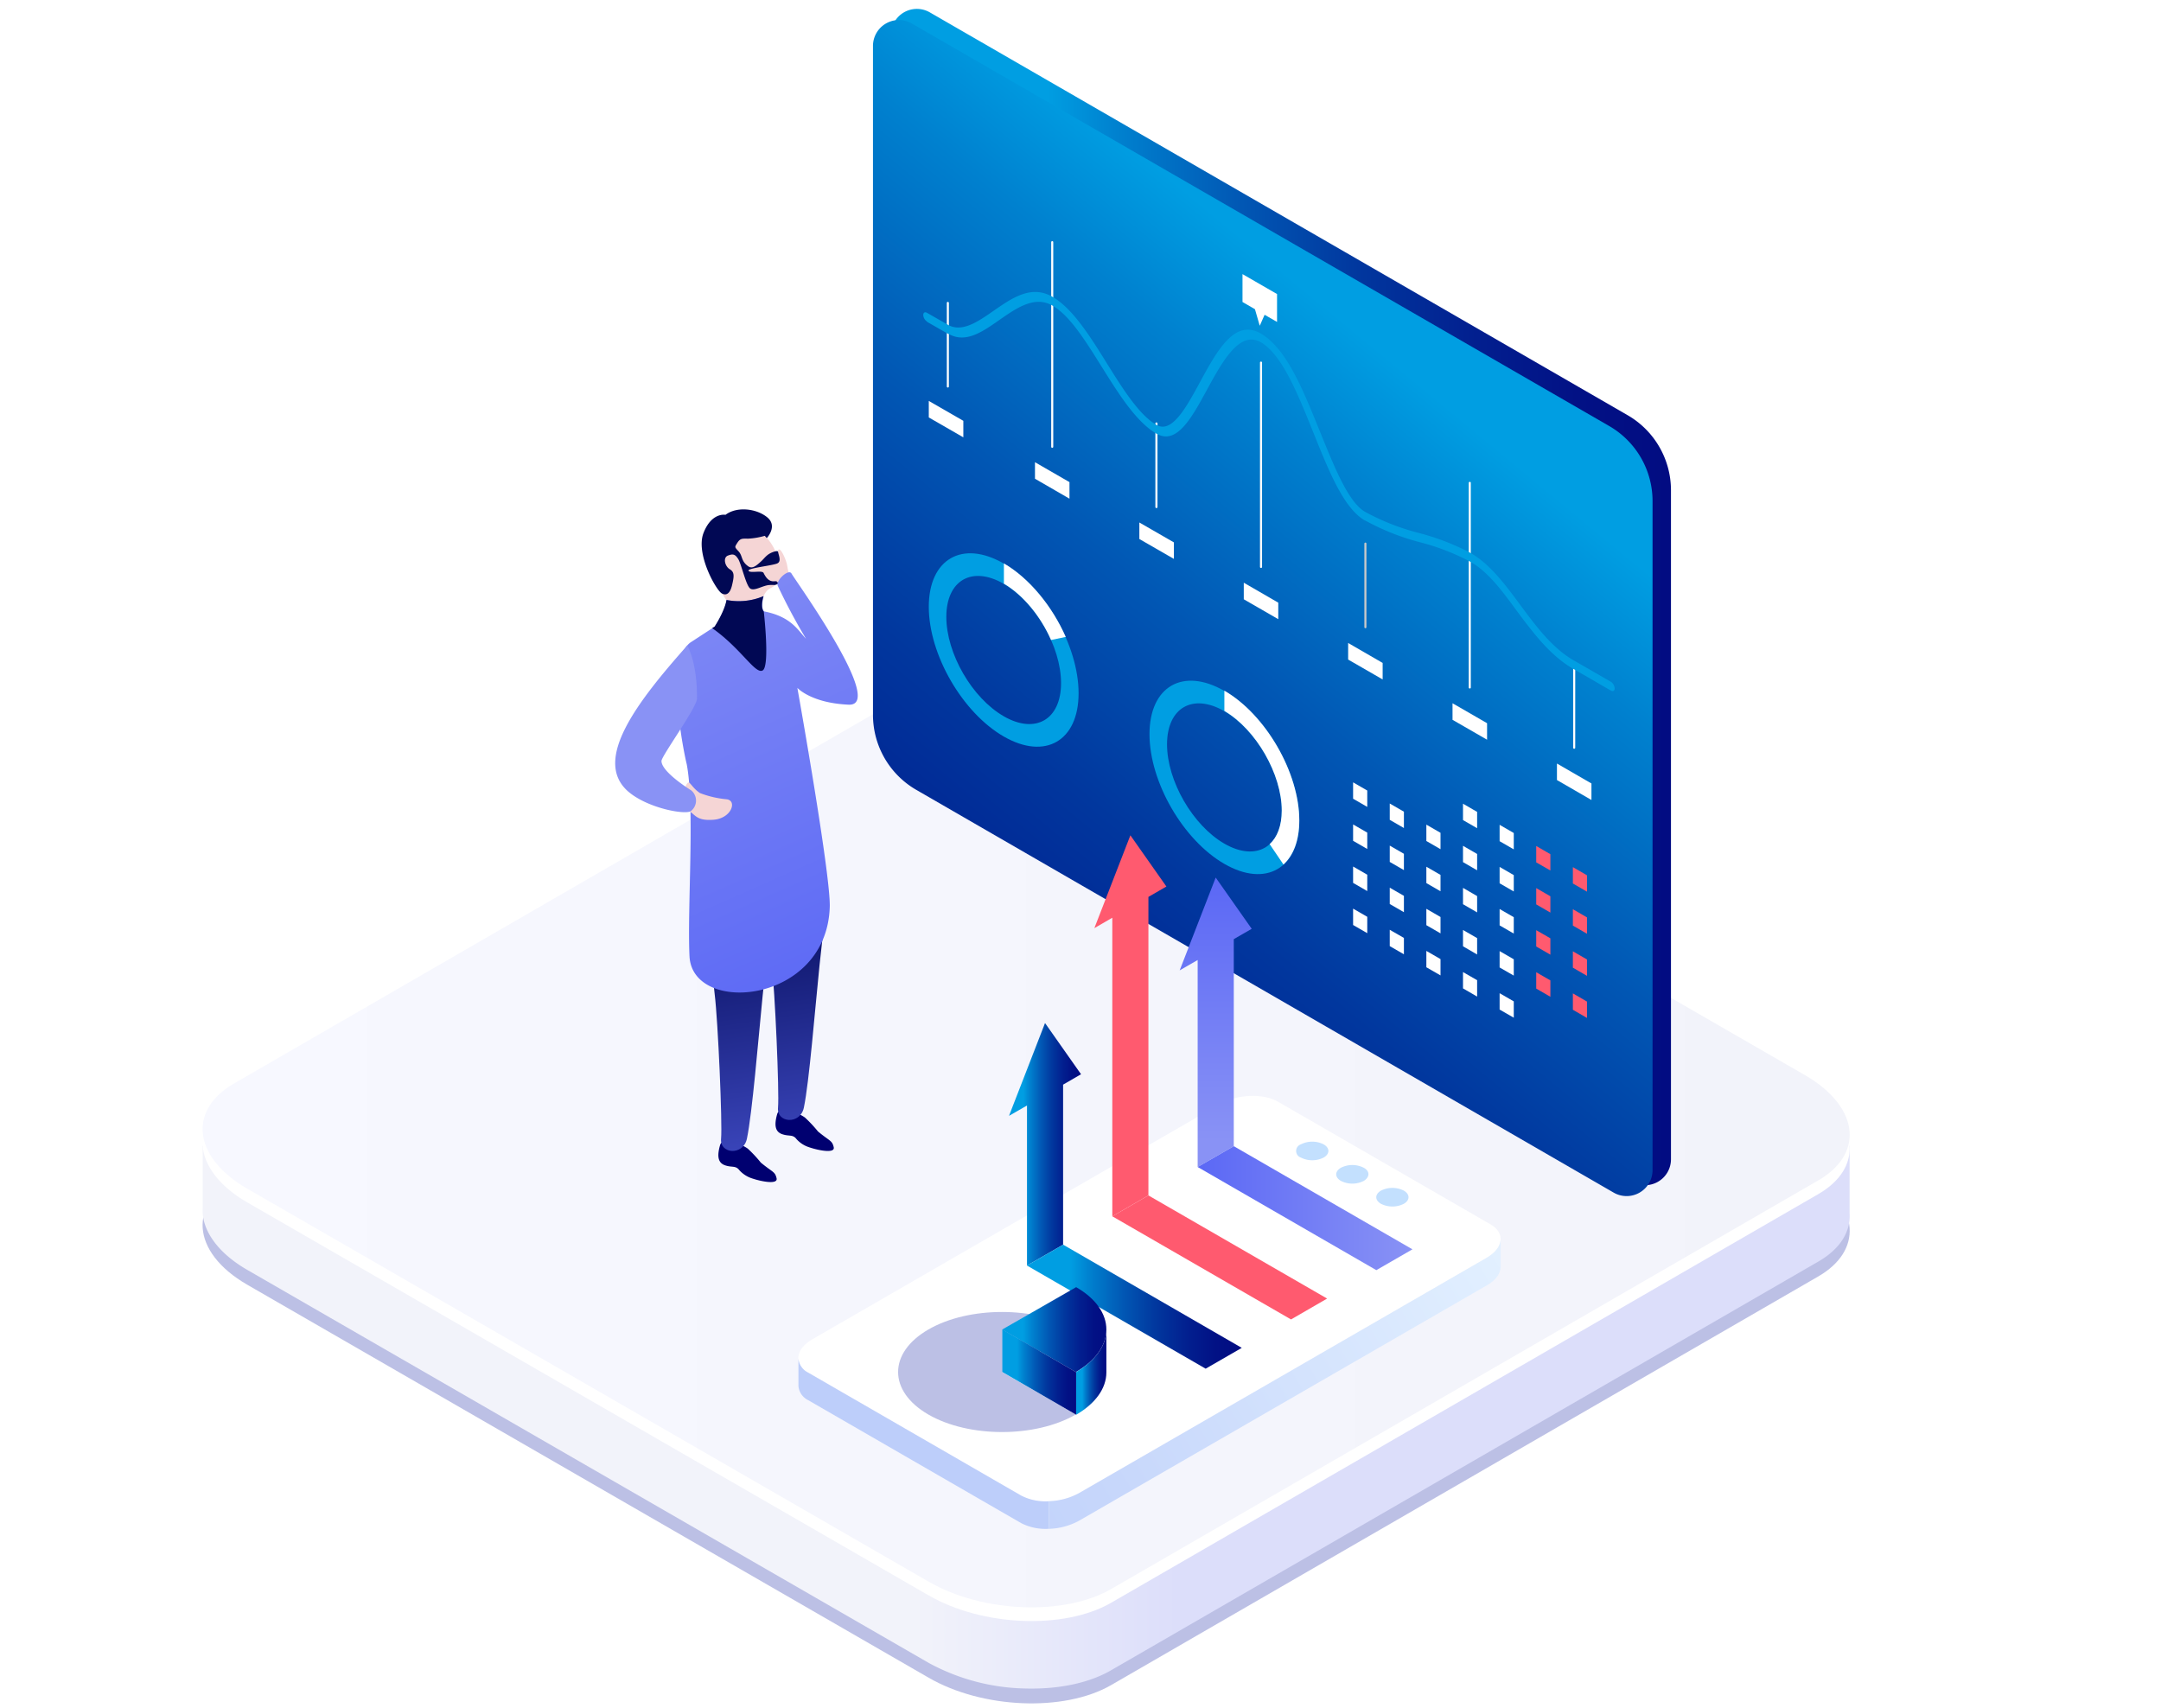 <svg xmlns="http://www.w3.org/2000/svg" xmlns:xlink="http://www.w3.org/1999/xlink" viewBox="0 0 441 348.6"><defs><style>.cls-1{mask:url(#mask);filter:url(#luminosity-noclip-3);}.cls-18,.cls-2,.cls-32,.cls-4,.cls-7,.cls-8{mix-blend-mode:multiply;}.cls-2{fill:url(#ÅÂÁ_Ï_ÌÌ_È_ËÂÌÚ_2);}.cls-3{mask:url(#mask-2);filter:url(#luminosity-noclip-4);}.cls-4{fill:url(#ÅÂÁ_Ï_ÌÌ_È_ËÂÌÚ_2-2);}.cls-5{isolation:isolate;}.cls-6{mask:url(#mask-3);}.cls-7{fill:url(#ÅÂÁ_Ï_ÌÌ_È_ËÂÌÚ_26);}.cls-8{fill:#bcc0e5;}.cls-9{fill:url(#ÅÂÁ_Ï_ÌÌ_È_ËÂÌÚ_15);}.cls-10{fill:#fff;}.cls-11{fill:url(#çÓ_È_Ó·_ÁÂ_ËÂÌÚ_1);}.cls-12{fill:url(#linear-gradient);}.cls-13{fill:url(#linear-gradient-2);}.cls-14{fill:#ff5a6f;}.cls-15{fill:#c9c9c9;}.cls-16{fill:#009ee2;}.cls-17{mask:url(#mask-4);}.cls-18{fill:url(#ÅÂÁ_Ï_ÌÌ_È_ËÂÌÚ_26-2);}.cls-19{fill:#000070;}.cls-20{fill:#f5d5d5;}.cls-21{fill:url(#ÅÂÁ_Ï_ÌÌ_È_ËÂÌÚ_111);}.cls-22{fill:url(#ÅÂÁ_Ï_ÌÌ_È_ËÂÌÚ_111-2);}.cls-23{fill:#010854;}.cls-24{fill:url(#ÅÂÁ_Ï_ÌÌ_È_ËÂÌÚ_8);}.cls-25{fill:url(#ÅÂÁ_Ï_ÌÌ_È_ËÂÌÚ_8-2);}.cls-26{fill:#bdcefa;}.cls-27{fill:url(#Degradado_sin_nombre_17);}.cls-28{fill:url(#linear-gradient-3);}.cls-29{fill:url(#ÅÂÁ_Ï_ÌÌ_È_ËÂÌÚ_8-3);}.cls-30{fill:url(#linear-gradient-4);}.cls-31{fill:url(#ÅÂÁ_Ï_ÌÌ_È_ËÂÌÚ_8-4);}.cls-32{fill:url(#ÅÂÁ_Ï_ÌÌ_È_ËÂÌÚ_26-3);}.cls-33{fill:url(#linear-gradient-5);}.cls-34{fill:url(#linear-gradient-6);}.cls-35{fill:url(#linear-gradient-7);}.cls-36{fill:#c3e0fe;}.cls-37{filter:url(#luminosity-noclip-2);}.cls-38{filter:url(#luminosity-noclip);}</style><filter id="luminosity-noclip" x="209.42" y="-8389.58" width="218.24" height="32766" filterUnits="userSpaceOnUse" color-interpolation-filters="sRGB"><feFlood flood-color="#fff" result="bg"/><feBlend in="SourceGraphic" in2="bg"/></filter><mask id="mask" x="209.42" y="-8389.58" width="218.24" height="32766" maskUnits="userSpaceOnUse"><g class="cls-38"/></mask><linearGradient id="ÅÂÁ_Ï_ÌÌ_È_ËÂÌÚ_2" x1="209.42" y1="248.77" x2="427.66" y2="248.77" gradientUnits="userSpaceOnUse"><stop offset="0" stop-color="#fff"/><stop offset="1"/></linearGradient><filter id="luminosity-noclip-2" x="142.22" y="-8389.58" width="97.64" height="32766" filterUnits="userSpaceOnUse" color-interpolation-filters="sRGB"><feFlood flood-color="#fff" result="bg"/><feBlend in="SourceGraphic" in2="bg"/></filter><mask id="mask-2" x="142.22" y="-8389.58" width="97.64" height="32766" maskUnits="userSpaceOnUse"><g class="cls-37"/></mask><linearGradient id="ÅÂÁ_Ï_ÌÌ_È_ËÂÌÚ_2-2" x1="142.22" y1="234.89" x2="239.86" y2="234.89" xlink:href="#ÅÂÁ_Ï_ÌÌ_È_ËÂÌÚ_2"/><filter id="luminosity-noclip-3" x="209.42" y="149.9" width="218.24" height="197.74" filterUnits="userSpaceOnUse" color-interpolation-filters="sRGB"><feFlood flood-color="#fff" result="bg"/><feBlend in="SourceGraphic" in2="bg"/></filter><mask id="mask-3" x="209.42" y="149.9" width="218.24" height="197.74" maskUnits="userSpaceOnUse"><g class="cls-1"><path class="cls-2" d="M262.09,149.9H209.42l155.46,89.76a10.52,10.52,0,0,1,0,18.22L209.42,347.64h52.67a29.16,29.16,0,0,0,14.61-3.92l144.2-83.25a13.51,13.51,0,0,0,0-23.4L276.7,153.82A29.16,29.16,0,0,0,262.09,149.9Z"/></g></mask><linearGradient id="ÅÂÁ_Ï_ÌÌ_È_ËÂÌÚ_26" x1="209.42" y1="248.77" x2="427.66" y2="248.77" gradientUnits="userSpaceOnUse"><stop offset="0" stop-color="#bcc0e5"/><stop offset="1" stop-color="#bcc0e5"/></linearGradient><linearGradient id="ÅÂÁ_Ï_ÌÌ_È_ËÂÌÚ_15" x1="240.49" y1="273.85" x2="186.46" y2="273.85" gradientUnits="userSpaceOnUse"><stop offset="0" stop-color="#dcdefa"/><stop offset="1" stop-color="#f2f3fa"/></linearGradient><linearGradient id="çÓ_È_Ó·_ÁÂ_ËÂÌÚ_1" x1="41.34" y1="231" x2="377.47" y2="231" gradientUnits="userSpaceOnUse"><stop offset="0" stop-color="#f7f8ff"/><stop offset="1" stop-color="#f2f3fa"/></linearGradient><linearGradient id="linear-gradient" x1="181.83" y1="121.85" x2="340.96" y2="121.85" gradientUnits="userSpaceOnUse"><stop offset="0" stop-color="#009ee2"/><stop offset="0.2" stop-color="#009ee2"/><stop offset="0.29" stop-color="#0081cf"/><stop offset="0.45" stop-color="#0157b4"/><stop offset="0.6" stop-color="#01379e"/><stop offset="0.75" stop-color="#021f8f"/><stop offset="0.88" stop-color="#021185"/><stop offset="1" stop-color="#020c82"/></linearGradient><linearGradient id="linear-gradient-2" x1="327.68" y1="39.25" x2="154.83" y2="248.68" xlink:href="#linear-gradient"/><filter id="luminosity-noclip-4" x="142.22" y="226.53" width="97.64" height="16.72" filterUnits="userSpaceOnUse" color-interpolation-filters="sRGB"><feFlood flood-color="#fff" result="bg"/><feBlend in="SourceGraphic" in2="bg"/></filter><mask id="mask-4" x="142.22" y="226.53" width="97.64" height="16.72" maskUnits="userSpaceOnUse"><g class="cls-3"><path class="cls-4" d="M158.27,226.53c-8.87,0-16.05,3.74-16.05,8.36s7.18,8.35,16.05,8.35h81.59V226.53Z"/></g></mask><linearGradient id="ÅÂÁ_Ï_ÌÌ_È_ËÂÌÚ_26-2" x1="142.22" y1="234.89" x2="239.86" y2="234.89" xlink:href="#ÅÂÁ_Ï_ÌÌ_È_ËÂÌÚ_26"/><linearGradient id="ÅÂÁ_Ï_ÌÌ_È_ËÂÌÚ_111" x1="163.65" y1="266.78" x2="150.62" y2="178.3" gradientUnits="userSpaceOnUse"><stop offset="0" stop-color="#5b68f5"/><stop offset="1" stop-color="#010854"/></linearGradient><linearGradient id="ÅÂÁ_Ï_ÌÌ_È_ËÂÌÚ_111-2" x1="171.98" y1="265.55" x2="158.95" y2="177.07" xlink:href="#ÅÂÁ_Ï_ÌÌ_È_ËÂÌÚ_111"/><linearGradient id="ÅÂÁ_Ï_ÌÌ_È_ËÂÌÚ_8" x1="173.4" y1="203.51" x2="127.67" y2="100.17" gradientUnits="userSpaceOnUse"><stop offset="0" stop-color="#5b68f5"/><stop offset="1" stop-color="#8992f5"/></linearGradient><linearGradient id="ÅÂÁ_Ï_ÌÌ_È_ËÂÌÚ_8-2" x1="-3453.87" y1="399.29" x2="-3499.6" y2="295.95" gradientTransform="matrix(-1, 0, 0, 1, -3426.6, 0)" xlink:href="#ÅÂÁ_Ï_ÌÌ_È_ËÂÌÚ_8"/><linearGradient id="Degradado_sin_nombre_17" x1="311.32" y1="253.11" x2="183.18" y2="329.2" gradientUnits="userSpaceOnUse"><stop offset="0" stop-color="#e4f2ff"/><stop offset="0.06" stop-color="#e1efff"/><stop offset="0.65" stop-color="#c7d7fb"/><stop offset="1" stop-color="#bdcefa"/></linearGradient><linearGradient id="linear-gradient-3" x1="205.91" y1="233.52" x2="220.61" y2="233.52" xlink:href="#linear-gradient"/><linearGradient id="ÅÂÁ_Ï_ÌÌ_È_ËÂÌÚ_8-3" x1="248.09" y1="179.72" x2="248.09" y2="232.7" xlink:href="#ÅÂÁ_Ï_ÌÌ_È_ËÂÌÚ_8"/><linearGradient id="linear-gradient-4" x1="209.58" y1="266.67" x2="253.41" y2="266.67" xlink:href="#linear-gradient"/><linearGradient id="ÅÂÁ_Ï_ÌÌ_È_ËÂÌÚ_8-4" x1="244.41" y1="246.56" x2="288.24" y2="246.56" xlink:href="#ÅÂÁ_Ï_ÌÌ_È_ËÂÌÚ_8"/><linearGradient id="ÅÂÁ_Ï_ÌÌ_È_ËÂÌÚ_26-3" x1="183.3" y1="280.04" x2="219.61" y2="280.04" xlink:href="#ÅÂÁ_Ï_ÌÌ_È_ËÂÌÚ_26"/><linearGradient id="linear-gradient-5" x1="204.52" y1="271.34" x2="225.78" y2="271.34" xlink:href="#linear-gradient"/><linearGradient id="linear-gradient-6" x1="219.61" y1="280.02" x2="225.78" y2="280.02" xlink:href="#linear-gradient"/><linearGradient id="linear-gradient-7" x1="204.52" y1="280.02" x2="219.61" y2="280.02" xlink:href="#linear-gradient"/></defs><title>Web Illustrations-Decision making</title><g class="cls-5"><g id="Layer_1" data-name="Layer 1"><g class="cls-6"><path class="cls-7" d="M262.09,149.9H209.42l155.46,89.76a10.52,10.52,0,0,1,0,18.22L209.42,347.64h52.67a29.16,29.16,0,0,0,14.61-3.92l144.2-83.25a13.51,13.51,0,0,0,0-23.4L276.7,153.82A29.16,29.16,0,0,0,262.09,149.9Z"/></g><path class="cls-8" d="M377.45,250.6c-.26-4-3.33-8.25-9.08-11.57L229.3,158.82c-11-6.35-27.66-7-37.19-1.53L47.77,240.71c-4.55,2.63-6.65,6.2-6.41,9.89.27,4.05,3.34,8.26,9.09,11.58l139.07,80.21c11,6.35,27.65,7,37.18,1.53L371.05,260.5C375.6,257.87,377.7,254.3,377.45,250.6Z"/><path class="cls-9" d="M377.45,247.6h0V233.8L321,261.23,229.3,208.31c-11-6.34-27.66-7-37.19-1.52L97.86,261.26,41.36,233.8v12.77a8.68,8.68,0,0,0,0,1c.27,4,3.34,8.26,9.09,11.58l139.07,80.21a42.9,42.9,0,0,0,19.9,5.23h0c6.46.16,12.7-1.05,17.28-3.7l144.35-83.42C375.59,254.86,377.69,251.3,377.45,247.6Z"/><path class="cls-10" d="M377.45,233.8c-.26-4-3.33-8.25-9.08-11.57L229.3,142c-11-6.35-27.66-7-37.19-1.53L47.77,223.91c-4.55,2.63-6.65,6.2-6.41,9.89.27,4,3.34,8.26,9.09,11.58l139.07,80.21c11,6.35,27.65,7,37.18,1.53L371.05,243.7C375.6,241.07,377.7,237.5,377.45,233.8Z"/><path class="cls-11" d="M377.45,231c-.26-4-3.33-8.25-9.08-11.57L229.3,139.22c-11-6.35-27.66-7-37.19-1.53L47.77,221.11c-4.55,2.63-6.65,6.19-6.41,9.89.27,4.05,3.34,8.26,9.09,11.58l139.07,80.21c11,6.35,27.65,7,37.18,1.53L371.05,240.9C375.6,238.27,377.7,234.7,377.45,231Z"/><path class="cls-12" d="M341,100V236.59a5.29,5.29,0,0,1-7.93,4.58L190.67,159a17.69,17.69,0,0,1-8.84-15.32V7.1a5.28,5.28,0,0,1,7.93-4.57L332.11,84.71A17.7,17.7,0,0,1,341,100Z"/><path class="cls-13" d="M337.24,102.26V238.81a5.29,5.29,0,0,1-7.93,4.58L187,161.2a17.68,17.68,0,0,1-8.85-15.32V9.33A5.29,5.29,0,0,1,186,4.75L328.39,86.94A17.68,17.68,0,0,1,337.24,102.26Z"/><polygon class="cls-10" points="298.56 167.36 301.44 169.02 301.44 165.69 298.56 164.02 298.56 167.36"/><polygon class="cls-10" points="306.03 171.67 308.92 173.34 308.92 170 306.03 168.33 306.03 171.67"/><polygon class="cls-14" points="313.5 175.99 316.39 177.65 316.39 174.32 313.5 172.65 313.5 175.99"/><polygon class="cls-14" points="320.98 180.3 323.86 181.97 323.86 178.63 320.98 176.96 320.98 180.3"/><polygon class="cls-10" points="276.13 163 279.02 164.67 279.02 161.33 276.13 159.66 276.13 163"/><polygon class="cls-10" points="283.61 167.31 286.5 168.98 286.5 165.65 283.61 163.98 283.61 167.31"/><polygon class="cls-10" points="291.08 171.63 293.97 173.3 293.97 169.96 291.08 168.29 291.08 171.63"/><polygon class="cls-10" points="298.56 175.94 301.44 177.61 301.44 174.28 298.56 172.61 298.56 175.94"/><polygon class="cls-10" points="306.03 180.26 308.92 181.93 308.92 178.59 306.03 176.92 306.03 180.26"/><polygon class="cls-14" points="313.5 184.57 316.39 186.24 316.39 182.91 313.5 181.24 313.5 184.57"/><polygon class="cls-14" points="320.98 188.89 323.86 190.56 323.86 187.22 320.98 185.55 320.98 188.89"/><polygon class="cls-10" points="276.13 171.59 279.02 173.26 279.02 169.92 276.13 168.25 276.13 171.59"/><polygon class="cls-10" points="283.61 175.9 286.5 177.57 286.5 174.24 283.61 172.57 283.61 175.9"/><polygon class="cls-10" points="291.08 180.22 293.97 181.89 293.97 178.55 291.08 176.88 291.08 180.22"/><polygon class="cls-10" points="298.56 184.53 301.44 186.2 301.44 182.87 298.56 181.2 298.56 184.53"/><polygon class="cls-10" points="306.03 188.85 308.92 190.52 308.92 187.18 306.03 185.51 306.03 188.85"/><polygon class="cls-14" points="313.5 193.16 316.39 194.83 316.39 191.49 313.5 189.83 313.5 193.16"/><polygon class="cls-14" points="320.98 197.48 323.86 199.15 323.86 195.81 320.98 194.14 320.98 197.48"/><polygon class="cls-10" points="276.13 180.18 279.02 181.85 279.02 178.51 276.13 176.84 276.13 180.18"/><polygon class="cls-10" points="283.61 184.49 286.5 186.16 286.5 182.82 283.61 181.16 283.61 184.49"/><polygon class="cls-10" points="291.08 188.81 293.97 190.48 293.97 187.14 291.08 185.47 291.08 188.81"/><polygon class="cls-10" points="298.56 193.12 301.44 194.79 301.44 191.45 298.56 189.79 298.56 193.12"/><polygon class="cls-10" points="306.03 197.44 308.92 199.1 308.92 195.77 306.03 194.1 306.03 197.44"/><polygon class="cls-14" points="313.5 201.75 316.39 203.42 316.39 200.08 313.5 198.41 313.5 201.75"/><polygon class="cls-14" points="320.98 206.07 323.86 207.74 323.86 204.4 320.98 202.73 320.98 206.07"/><polygon class="cls-10" points="276.13 188.77 279.02 190.44 279.02 187.1 276.13 185.43 276.13 188.77"/><polygon class="cls-10" points="283.61 193.08 286.5 194.75 286.5 191.41 283.61 189.75 283.61 193.08"/><polygon class="cls-10" points="291.08 197.4 293.97 199.06 293.97 195.73 291.08 194.06 291.08 197.4"/><polygon class="cls-10" points="298.56 201.71 301.44 203.38 301.44 200.04 298.56 198.38 298.56 201.71"/><polygon class="cls-10" points="306.03 206.03 308.92 207.69 308.92 204.36 306.03 202.69 306.03 206.03"/><path class="cls-10" d="M193.43,79.09a.21.21,0,0,1-.21-.21V61.82a.21.21,0,0,1,.42,0V78.88A.21.21,0,0,1,193.43,79.09Z"/><path class="cls-10" d="M214.73,91.39a.21.21,0,0,1-.21-.21V49.43a.22.22,0,0,1,.21-.22.21.21,0,0,1,.21.22V91.18A.21.21,0,0,1,214.73,91.39Z"/><polygon class="cls-10" points="218.25 98.39 211.21 94.33 211.21 97.7 218.25 101.77 218.25 98.39"/><polygon class="cls-10" points="196.59 85.88 189.54 81.82 189.54 85.19 196.59 89.25 196.59 85.88"/><path class="cls-10" d="M236,103.69a.22.22,0,0,1-.22-.21V86.42a.21.21,0,0,1,.22-.21.21.21,0,0,1,.21.21v17.06A.22.22,0,0,1,236,103.69Z"/><polygon class="cls-10" points="239.56 110.69 232.51 106.63 232.51 110 239.56 114.06 239.56 110.69"/><path class="cls-10" d="M257.34,115.91a.21.21,0,0,1-.21-.21V74a.21.21,0,0,1,.21-.21.21.21,0,0,1,.21.21V115.7A.21.21,0,0,1,257.34,115.91Z"/><polygon class="cls-10" points="260.86 122.99 253.82 118.92 253.82 122.3 260.86 126.36 260.86 122.99"/><path class="cls-15" d="M278.64,128.21a.21.21,0,0,1-.21-.21V110.94a.21.21,0,1,1,.42,0V128A.21.21,0,0,1,278.64,128.21Z"/><polygon class="cls-10" points="282.16 135.29 275.12 131.22 275.12 134.6 282.16 138.66 282.16 135.29"/><path class="cls-10" d="M299.94,140.51a.21.21,0,0,1-.21-.21V98.55a.22.22,0,0,1,.21-.22.21.21,0,0,1,.21.22V140.3A.21.21,0,0,1,299.94,140.51Z"/><polygon class="cls-10" points="303.47 147.59 296.42 143.52 296.42 146.9 303.47 150.96 303.47 147.59"/><path class="cls-10" d="M321.25,152.81a.21.21,0,0,1-.21-.21V135.54a.21.21,0,0,1,.21-.21.21.21,0,0,1,.21.21V152.6A.22.22,0,0,1,321.25,152.81Z"/><polygon class="cls-10" points="324.77 159.89 317.73 155.82 317.73 159.19 324.77 163.26 324.77 159.89"/><path class="cls-16" d="M189.19,65.62a1.69,1.69,0,0,1-.78-1.33c0-.5.35-.7.77-.45l4.25,2.43,0,0c2.87,1.66,6.15-.63,9.33-2.84,3.76-2.61,7.64-5.31,11.91-2.92l.12.07c4.09,2.36,7.64,8,11.09,13.56,3.23,5.18,6.58,10.53,10.11,12.57,3.16,1.82,6.08-3.54,8.9-8.74,3.48-6.38,7.07-13,12.4-9.91S266,79.77,269.4,88.16c3,7.36,5.75,14.31,9.19,16.3l0,0a47.08,47.08,0,0,0,10.82,4.27,49.24,49.24,0,0,1,10.47,4c4.07,2.21,7.29,6.56,10.4,10.77s6.45,8.71,10.81,11.23l.11.06,7.54,4.35a1.74,1.74,0,0,1,.77,1.34c0,.5-.35.7-.77.45l-7.53-4.35-.14-.07c-4.81-2.78-8.28-7.48-11.65-12-3-4.11-5.92-8-9.49-9.94a46.82,46.82,0,0,0-10.15-3.91,48.51,48.51,0,0,1-11.17-4.43l-.06,0c-4.32-2.49-7.33-10-10.52-17.93s-6.39-15.94-10.73-18.45-7.89,4-11,9.71-6.17,11.33-10.3,8.94-7.69-8.08-11.14-13.6-6.56-10.5-10.06-12.52l-.1-.06c-3.59-2-7.25.53-10.78,3S197,70.14,193.5,68.1l-.08,0-4.23-2.42Z"/><path class="cls-16" d="M204.83,115c-8.44-4.87-15.29-.92-15.29,8.83s6.85,21.6,15.29,26.47,15.28.93,15.28-8.82S213.27,119.88,204.83,115Zm0,31.17c-6.47-3.73-11.71-12.81-11.71-20.28s5.24-10.49,11.71-6.75,11.7,12.81,11.7,20.27S211.29,149.9,204.83,146.17Z"/><path class="cls-16" d="M249.86,141c-8.44-4.87-15.28-.92-15.28,8.83s6.84,21.6,15.28,26.47,15.29.93,15.29-8.82S258.3,145.88,249.86,141Zm0,31.17c-6.46-3.73-11.7-12.81-11.7-20.27s5.24-10.5,11.7-6.76,11.71,12.81,11.71,20.27S256.33,175.9,249.86,172.17Z"/><polygon class="cls-10" points="256.1 63.1 257.08 66.48 258.07 64.24 260.61 65.7 260.61 60.01 253.56 55.94 253.56 61.63 256.1 63.1"/><path class="cls-10" d="M214.49,130.61l3-.63c-2.75-6.23-7.38-11.95-12.62-15v4.14C208.84,121.45,212.39,125.83,214.49,130.61Z"/><path class="cls-10" d="M261.57,165.41c0,3.13-.93,5.46-2.47,6.86l2.82,4.16c2-1.82,3.23-4.87,3.23-9,0-9.75-6.85-21.6-15.29-26.48v4.14C256.33,148.87,261.57,158,261.57,165.41Z"/><g class="cls-17"><path class="cls-18" d="M158.27,226.53c-8.87,0-16.05,3.74-16.05,8.36s7.18,8.35,16.05,8.35h81.59V226.53Z"/></g><path class="cls-19" d="M155.26,237.26c2.42,2,2.91,1.81,3.22,3.21s-3.54.57-5.36-.11a6,6,0,0,1-2.25-1.56c-.76-1-1.51-.49-2.94-1s-1.61-1.88-1-4.05,4.77,0,5.67.66A26.18,26.18,0,0,1,155.26,237.26Z"/><path class="cls-20" d="M155.81,121.66c1.2-2.58,2.41-.88,3.05-4s-.63-7.34-5.21-10.37-7.5.6-8,5.94a14.09,14.09,0,0,0,2.6,9.26l4.31,1.47Z"/><path class="cls-21" d="M160.08,176.36c-1.71,12.06-3.55,17.81-4.46,27s-2.09,23.65-3.19,29c-.73,3.55-5.59,3.18-5.28,0,.29-3-.62-24-1.31-29.52s-1.77-29.39-1.77-29.39l15.55-12.26Z"/><path class="cls-19" d="M166.93,230.91c2.41,2,2.9,1.82,3.21,3.22s-3.54.56-5.36-.12a5.83,5.83,0,0,1-2.25-1.56c-.76-1-1.51-.49-2.94-1s-1.61-1.87-1-4.05,4.77,0,5.67.66A26.59,26.59,0,0,1,166.93,230.91Z"/><path class="cls-22" d="M165.24,176.79c3.57,12.06,2.95,11,2,20.24s-2.09,23.66-3.19,29c-.73,3.55-5.59,3.18-5.28,0,.29-3-.62-24-1.31-29.52s-1.76-29.39-1.76-29.39l4.34-9.26Z"/><path class="cls-23" d="M158.27,112.5c-1.77.47-2.08,1.28-3,2.11s-1.7,1.51-2.52,1c-1.57-1.08-1.16-2.13-2-3.06s-.88-.83-.28-1.77,1-.86,2.18-.85a15.05,15.05,0,0,0,3.41-.58l.42.46s2.29-2.42.1-4.23-6.2-2.28-8.52-.52c0,0-2.83-.56-4.49,3.7s2.58,11.74,3.74,12.35c.9.48,1.67.06,2.08-1.68s.55-2.67-.45-3.25-1.46-2.39-.39-2.8,1.48-.25,2.09.69,1.58,5.32,2.41,6,2.6-.62,4-.68a8.29,8.29,0,0,1,1,0C161.05,119,160.3,112,158.27,112.5Z"/><path class="cls-20" d="M158.55,118.7c-.32-.35-1.55.68-2.72-1.77-.28-.6-2.68.1-3.06-.43s4.36-1,5.73-1.47-.11-2.46.37-2.86,1.61,2.16,1.78,3.28a16.66,16.66,0,0,0,.51,2.21S161.48,121.9,158.55,118.7Z"/><path class="cls-24" d="M140.89,131.12l5-3.26c2.23-3.52,2.41-5.42,2.41-5.42a13,13,0,0,0,7.56-.78s-.72,2.19.06,3.11h0c5.43,1.07,6.81,3.67,8.57,5.6a120.55,120.55,0,0,1-5.77-10.82c-.47-1.08,2.23-3.54,2.8-2.51.79,1.43,19.35,27.11,11.66,26.77s-10.46-3.43-10.46-3.43,6.82,38.15,6.61,44.7c-.61,19.81-28,22.19-28.62,10.1-.49-9.87,1.14-30.37-.58-39.29C140.08,155.89,135.37,135.22,140.89,131.12Z"/><path class="cls-20" d="M139.83,160.66c.89-2.09.81-.32,3,1.18a20.18,20.18,0,0,0,5.4,1.27c2.26.2,1.12,3.88-2.59,4.18s-3.71-1.18-5.34-1.94C138.17,164.37,139.83,160.66,139.83,160.66Z"/><path class="cls-25" d="M140.24,131.74C130,143.28,121,155,128.06,161.41c4,3.58,12.1,5,13,4.06a2.71,2.71,0,0,0,0-4.17s-6.07-3.71-6.07-6c0-1,7.23-10.94,7.24-12.71C142.31,135,140.24,131.74,140.24,131.74Z"/><path class="cls-23" d="M155.81,121.66a13,13,0,0,1-7.56.78s-.19,1.91-2.41,5.43l-.5.32c5.93,4.17,8.79,9.49,10.3,8.63s.23-12,.23-12h0C155.08,123.85,155.81,121.66,155.81,121.66Z"/><path class="cls-10" d="M208.38,305.21l-43.44-25.08c-3-1.74-2.63-4.81.85-6.82l83.16-48c3.49-2,8.81-2.24,11.83-.49l43.43,25.07c3,1.74,2.63,4.82-.85,6.83l-83.16,48C216.72,306.73,211.39,307,208.38,305.21Z"/><path class="cls-26" d="M208.38,305.21l-43.44-25.08a3.55,3.55,0,0,1-2-2.83v5.56a3.54,3.54,0,0,0,2,2.89l43.44,25.08a10.86,10.86,0,0,0,5.68,1.16v-5.62A10.86,10.86,0,0,1,208.38,305.21Z"/><path class="cls-27" d="M303.36,256.71l-83.16,48a13.63,13.63,0,0,1-6.14,1.65V312a13.63,13.63,0,0,0,6.14-1.65l83.16-48c2-1.13,2.94-2.6,2.88-4v-5.56C306.27,254.14,305.3,255.59,303.36,256.71Z"/><polygon class="cls-28" points="220.61 219.23 213.26 208.78 205.91 227.72 209.58 225.61 209.58 258.27 216.95 254.01 216.95 221.35 220.61 219.23"/><polygon class="cls-14" points="238.03 180.92 230.68 170.47 223.33 189.41 226.99 187.29 226.99 248.22 234.36 243.96 234.36 183.04 238.03 180.92"/><polygon class="cls-29" points="255.44 189.55 248.09 179.09 240.74 198.03 244.41 195.92 244.41 238.16 251.78 233.91 251.78 191.66 255.44 189.55"/><polygon class="cls-30" points="253.41 275.07 246.04 279.32 209.58 258.27 216.95 254.01 253.41 275.07"/><polygon class="cls-14" points="270.83 265.01 263.46 269.27 226.99 248.22 234.36 243.96 270.83 265.01"/><polygon class="cls-31" points="288.24 254.96 280.87 259.21 244.41 238.16 251.78 233.91 288.24 254.96"/><path class="cls-32" d="M204.52,280l15,8.68c-8.25,4.76-21.82,4.76-30.06,0s-8.25-12.59,0-17.36,21.81-4.76,30.06,0l.06,0Z"/><path class="cls-33" d="M204.52,271.33l15.09-8.65c4,2.3,6.18,5.42,6.17,8.67s-2.25,6.36-6.23,8.66Z"/><path class="cls-34" d="M219.61,280v8.72c3.94-2.29,6.16-5.39,6.17-8.62v-8.72C225.77,274.58,223.55,277.68,219.61,280Z"/><path class="cls-35" d="M219.55,280l-15-8.68V280l15,8.68.06,0V280Z"/><path class="cls-36" d="M270.12,236.23a5.15,5.15,0,0,1-4.65,0,1.42,1.42,0,0,1,0-2.69,5.15,5.15,0,0,1,4.65,0C271.41,234.28,271.41,235.49,270.12,236.23Z"/><path class="cls-36" d="M278.3,241a5.15,5.15,0,0,1-4.65,0c-1.29-.74-1.29-1.94,0-2.69a5.15,5.15,0,0,1,4.65,0C279.58,239,279.58,240.21,278.3,241Z"/><path class="cls-36" d="M286.48,245.67a5.17,5.17,0,0,1-4.66,0c-1.28-.74-1.28-1.94,0-2.69a5.17,5.17,0,0,1,4.66,0C287.76,243.73,287.76,244.93,286.48,245.67Z"/></g></g></svg>